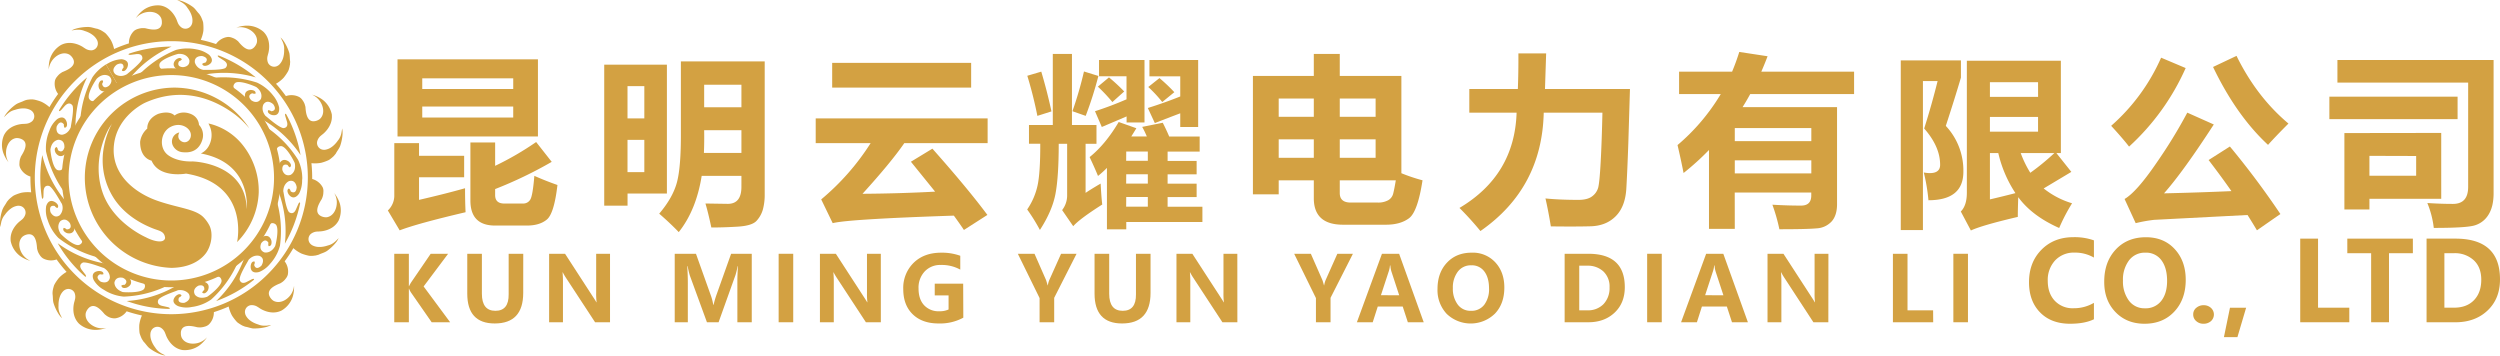 <svg xmlns="http://www.w3.org/2000/svg" viewBox="0 0 1241.26 176.52"><defs><style>.a81e42ff-c53d-426e-8cdd-71aac717d17d,.f672bd24-86d9-45e0-b27d-c075ae05c1ca{fill:#d3a142;}.a81e42ff-c53d-426e-8cdd-71aac717d17d{fill-rule:evenodd;}</style></defs><g id="afbd0edf-24ac-443a-825e-aae836bc56b8" data-name="图层 2"><g id="bb0ea637-32fe-4b53-8434-131c6a6dd277" data-name="图层 1"><path class="f672bd24-86d9-45e0-b27d-c075ae05c1ca" d="M85.06,142.61a54.35,54.35,0,1,1,54.35-54.35A54.41,54.41,0,0,1,85.06,142.61Zm0-105.34a51,51,0,1,0,51,51A51,51,0,0,0,85.06,37.27Z"/><path class="f672bd24-86d9-45e0-b27d-c075ae05c1ca" d="M158.86,80.93l.63-.11a21.73,21.73,0,0,0,3.5-1.24c.22-.11.44-.23.65-.36.52-.39,1.06-.81,1.57-1.27l.51-.47.49-.59c.17-.19.33-.39.49-.59.62-1.21,1.45-2.2,2-3.39.08-.17.15-.35.22-.53a22.47,22.47,0,0,0,1.17-5.94c0-.22,0-.44,0-.66a9.15,9.15,0,0,0-.21-2c-.12.81-.23,1.65-.43,2.49,0,.22-.1.42-.16.63a7.84,7.84,0,0,1-1.57,2.94l-.39.53a13.12,13.12,0,0,1-2.22,2.3c-.2.15-.4.3-.61.44a7.29,7.29,0,0,1-3.12,1.25,3.93,3.93,0,0,1-.84,0,3.4,3.4,0,0,1-3.07-4.06,5.35,5.35,0,0,1,1.94-3c.23-.2.48-.41.75-.61,0,0,5-3.69,4.61-9.37,0-.25,0-.5-.08-.75a12.32,12.32,0,0,0-4.44-7c-.27-.2-.54-.39-.82-.57a16.55,16.55,0,0,0-4.53-2,9.09,9.09,0,0,1,2.92,2c.21.21.4.42.59.65,2.1,2.58,3.11,6.74.54,9.3a5,5,0,0,1-.62.46,5.72,5.72,0,0,1-1.14.53,6.55,6.55,0,0,1-.67.18c-4.11.84-4.66-4-4.86-7a8.67,8.67,0,0,0-.22-.84c-.07-.26-.15-.51-.24-.76a8,8,0,0,0-.34-.73,6.36,6.36,0,0,0-.51-.83,5.71,5.71,0,0,0-.77-1,5.85,5.85,0,0,0-.92-.74,8.41,8.41,0,0,0-6.71-.51,70.43,70.43,0,0,0-4.92-6.12,16.57,16.57,0,0,0,3.4-2.58c.15-.15.3-.3.44-.46A23.08,23.08,0,0,0,143,35.43c.11-.22.21-.44.31-.67.19-.62.38-1.28.52-1.95,0-.22.1-.45.14-.68s0-.51.05-.77,0-.5.05-.76c-.21-1.35-.12-2.63-.36-3.94,0-.18-.08-.36-.13-.55A22.92,22.92,0,0,0,141,20.62c-.12-.18-.24-.37-.37-.55a10.06,10.06,0,0,0-1.36-1.49c.38.72.79,1.47,1.12,2.27.08.2.16.4.23.6a7.77,7.77,0,0,1,.46,3.3v.66a12.7,12.7,0,0,1-.45,3.17c-.07.23-.14.47-.23.7a7.28,7.28,0,0,1-1.79,2.85,3.26,3.26,0,0,1-.68.49,3.39,3.39,0,0,1-4.87-1.47,5.38,5.38,0,0,1-.16-3.53c.07-.3.15-.61.25-.94,0,0,1.9-5.94-1.78-10.29-.16-.19-.33-.38-.51-.56a12.32,12.32,0,0,0-7.74-3.09c-.32,0-.66,0-1,0a16.29,16.29,0,0,0-4.84,1,9.09,9.09,0,0,1,3.52-.12c.29.05.57.11.86.18,3.21.85,6.47,3.63,5.9,7.2a4.2,4.2,0,0,1-.23.74,5.23,5.23,0,0,1-.61,1.1c-.13.18-.28.37-.44.55-2.83,3.09-6.15-.54-8-2.82-.21-.19-.43-.38-.67-.56l-.64-.46a6.89,6.89,0,0,0-.71-.4,7.09,7.09,0,0,0-.9-.37,5.73,5.73,0,0,0-1.21-.36,5.25,5.25,0,0,0-1.18-.06,8.38,8.38,0,0,0-5.71,3.51,71.19,71.19,0,0,0-7.58-2.08,16.89,16.89,0,0,0,1.22-4l.09-.64a23,23,0,0,0-.1-3.71c0-.24-.08-.48-.14-.72-.22-.62-.45-1.26-.73-1.89-.09-.21-.18-.42-.29-.63l-.4-.65-.41-.64c-1-1-1.65-2.07-2.61-3l-.43-.37A22.7,22.7,0,0,0,90.59.63c-.2-.07-.41-.15-.62-.21A9.43,9.43,0,0,0,88,0c.73.36,1.5.73,2.24,1.18l.54.35a7.68,7.68,0,0,1,2.31,2.4l.39.54A12.78,12.78,0,0,1,95,7.29c.08.23.16.47.23.71a7.24,7.24,0,0,1,.23,3.36,4.3,4.3,0,0,1-.26.79,3.4,3.4,0,0,1-4.81,1.67,5.38,5.38,0,0,1-2.21-2.76c-.12-.28-.24-.58-.35-.9,0,0-2-5.93-7.49-7.29-.24-.05-.49-.11-.74-.15a12.3,12.3,0,0,0-8.07,2c-.27.19-.54.39-.79.6A16.13,16.13,0,0,0,67.4,9.06a8.92,8.92,0,0,1,2.77-2.17c.27-.13.53-.25.8-.36,3.11-1.2,7.38-.87,9,2.36a4.16,4.16,0,0,1,.24.73,5.48,5.48,0,0,1,.16,1.25c0,.23,0,.46,0,.7-.48,4.17-5.3,3.18-8.17,2.46a6.4,6.4,0,0,0-.88-.06,6.94,6.94,0,0,0-.79,0,5.6,5.6,0,0,0-.8.09,7.73,7.73,0,0,0-1,.23,6,6,0,0,0-1.19.42,4.84,4.84,0,0,0-1,.65A8.35,8.35,0,0,0,64,21.54a70,70,0,0,0-7.35,2.8,16.66,16.66,0,0,0-1.39-4c-.1-.19-.2-.38-.31-.57a22.09,22.09,0,0,0-2.26-2.94,6.17,6.17,0,0,0-.53-.5c-.54-.38-1.11-.76-1.7-1.11l-.6-.34-.72-.28-.7-.28c-1.36-.22-2.55-.71-3.86-.87L44,13.39a23.08,23.08,0,0,0-6,.73l-.63.19a10.13,10.13,0,0,0-1.85.82c.81-.13,1.65-.29,2.51-.36.21,0,.43,0,.64,0a7.8,7.8,0,0,1,3.28.58l.63.21a12.34,12.34,0,0,1,2.87,1.4c.21.14.41.28.61.44A7.31,7.31,0,0,1,48.24,20a3.74,3.74,0,0,1,.26.8,3.41,3.41,0,0,1-2.91,4.18A5.36,5.36,0,0,1,42.18,24c-.26-.15-.53-.32-.81-.52,0,0-5.06-3.64-10.34-1.49-.23.1-.46.2-.69.32A12.26,12.26,0,0,0,25,28.69c-.11.31-.21.63-.29.95a16.43,16.43,0,0,0-.52,4.93,9.16,9.16,0,0,1,1-3.39c.13-.26.28-.51.43-.76,1.81-2.79,5.46-5,8.68-3.39a4.53,4.53,0,0,1,.63.45,5.44,5.44,0,0,1,.86.92c.13.18.26.37.39.58,2.07,3.65-2.41,5.69-5.17,6.79a8.35,8.35,0,0,0-.74.47c-.22.14-.43.3-.64.46a6.15,6.15,0,0,0-.59.56,5.77,5.77,0,0,0-.64.74,5.33,5.33,0,0,0-.71,1,4.78,4.78,0,0,0-.42,1.1,8.37,8.37,0,0,0,1.58,6.54,68.64,68.64,0,0,0-4.31,6.56,16.62,16.62,0,0,0-3.49-2.43l-.58-.28a22.77,22.77,0,0,0-3.56-1.05c-.24,0-.48-.07-.73-.09-.65,0-1.33,0-2,.1l-.69.08-.74.19L12,50c-1.22.62-2.47.93-3.63,1.56a4.94,4.94,0,0,0-.49.3,22.84,22.84,0,0,0-4.44,4.11l-.4.53A9.13,9.13,0,0,0,2,58.2c.57-.58,1.15-1.2,1.81-1.76l.5-.41a7.72,7.72,0,0,1,3-1.45L8,54.37a12.87,12.87,0,0,1,3.14-.55h.75a7.25,7.25,0,0,1,3.26.82,3.67,3.67,0,0,1,.68.49,3.41,3.41,0,0,1,.1,5.09,5.26,5.26,0,0,1-3.31,1.24,9.51,9.51,0,0,1-1,.06s-6.24,0-9.24,4.87a7,7,0,0,0-.37.66,12.21,12.21,0,0,0-.55,8.31c.09.32.2.63.32.94a16.5,16.5,0,0,0,2.48,4.29,9,9,0,0,1-1.19-3.31A8.46,8.46,0,0,1,3,76.4c-.18-3.32,1.45-7.28,5-7.84a4.92,4.92,0,0,1,.77,0,5.88,5.88,0,0,1,1.24.24,6.62,6.62,0,0,1,.65.25c3.82,1.73,1.39,6-.19,8.53a7.18,7.18,0,0,0-.32.81c-.09.25-.18.5-.25.75a6.66,6.66,0,0,0-.15.8,6.24,6.24,0,0,0-.08,1,5.26,5.26,0,0,0,0,1.26A5.32,5.32,0,0,0,10,83.3a8.38,8.38,0,0,0,5.1,4.35c0,.2,0,.41,0,.61a69.21,69.21,0,0,0,.38,7.24,16.52,16.52,0,0,0-4.23.09l-.63.11a23.12,23.12,0,0,0-3.5,1.24c-.22.11-.43.23-.64.36-.52.39-1.06.82-1.58,1.27l-.5.47c-.17.2-.33.4-.5.59l-.48.59c-.62,1.21-1.46,2.2-2,3.4-.08.17-.16.34-.23.52A22.84,22.84,0,0,0,0,110.08c0,.22,0,.44,0,.66a9.8,9.8,0,0,0,.21,2c.13-.81.23-1.65.43-2.49,0-.21.11-.42.17-.63a7.88,7.88,0,0,1,1.57-2.93l.39-.54A13.11,13.11,0,0,1,5,103.86l.6-.44a7.38,7.38,0,0,1,3.13-1.25,3.84,3.84,0,0,1,.83,0,3.4,3.4,0,0,1,3.08,4.06,5.32,5.32,0,0,1-2,3c-.23.2-.48.41-.75.61,0,0-5,3.69-4.61,9.37,0,.25,0,.5.09.76a12.24,12.24,0,0,0,4.44,7q.39.3.81.57a16.38,16.38,0,0,0,4.53,2,9.18,9.18,0,0,1-2.91-2c-.21-.21-.41-.43-.6-.65-2.09-2.58-3.1-6.75-.54-9.31a5.4,5.4,0,0,1,1.77-1,5.92,5.92,0,0,1,.67-.18c4.11-.84,4.66,4,4.86,7q.09.42.21.84c.08.26.15.51.25.76a6,6,0,0,0,.34.73,7.23,7.23,0,0,0,.51.84,5.63,5.63,0,0,0,.77,1,5,5,0,0,0,.92.74,8.35,8.35,0,0,0,6.7.51A70.8,70.8,0,0,0,33.06,135a16.85,16.85,0,0,0-3.4,2.58l-.44.46a22.1,22.1,0,0,0-2.1,3.06c-.11.22-.22.44-.31.67-.19.62-.38,1.28-.53,2-.05.23-.09.45-.13.68l-.06.77c0,.25,0,.51,0,.76.21,1.35.11,2.64.36,3.94a5.47,5.47,0,0,0,.13.55,22.9,22.9,0,0,0,2.54,5.49c.12.19.25.37.38.55a9.52,9.52,0,0,0,1.35,1.49c-.37-.72-.78-1.47-1.12-2.26-.08-.2-.16-.4-.23-.61a7.74,7.74,0,0,1-.45-3.29c0-.23,0-.45,0-.67a13,13,0,0,1,.44-3.16c.07-.24.15-.48.23-.71a7.28,7.28,0,0,1,1.79-2.85,4,4,0,0,1,.68-.49A3.39,3.39,0,0,1,37,145.37a5.32,5.32,0,0,1,.16,3.53,9.28,9.28,0,0,1-.24.94s-1.91,5.94,1.78,10.29c.16.19.33.38.51.56A12.27,12.27,0,0,0,47,163.78c.33,0,.66,0,1,0a16.29,16.29,0,0,0,4.85-1,8.9,8.9,0,0,1-3.52.12c-.29-.05-.58-.1-.86-.17-3.22-.86-6.48-3.64-5.91-7.21a5.31,5.31,0,0,1,.24-.74,5.49,5.49,0,0,1,.61-1.1c.13-.18.27-.36.43-.55,2.83-3.09,6.15.54,8.06,2.82.21.19.43.38.67.56a6.14,6.14,0,0,0,.64.46,5.42,5.42,0,0,0,.71.4,6.05,6.05,0,0,0,.9.37A5.56,5.56,0,0,0,56,158a4.7,4.7,0,0,0,1.18.06,8.33,8.33,0,0,0,5.7-3.5,68.44,68.44,0,0,0,7.59,2.07,16.4,16.4,0,0,0-1.22,4.05,6,6,0,0,0-.09.63,21.91,21.91,0,0,0,.1,3.71c0,.24.08.48.14.72.21.62.45,1.26.72,1.89.09.21.19.42.29.63l.41.65c.13.22.27.43.41.65,1,1,1.64,2.06,2.61,3a5.2,5.2,0,0,0,.43.37,22.85,22.85,0,0,0,5.28,2.95l.63.22a9.19,9.19,0,0,0,2,.41c-.72-.36-1.5-.72-2.24-1.17l-.54-.36a7.91,7.91,0,0,1-2.31-2.4c-.13-.17-.26-.35-.38-.53a12.65,12.65,0,0,1-1.5-2.83,5.73,5.73,0,0,1-.23-.7,7.26,7.26,0,0,1-.23-3.36,3.74,3.74,0,0,1,.26-.8,3.4,3.4,0,0,1,4.81-1.67,5.33,5.33,0,0,1,2.2,2.77c.13.28.24.58.35.89,0,0,2,5.93,7.49,7.29q.36.09.75.15a12.3,12.3,0,0,0,8.07-2.05c.27-.19.53-.39.79-.6a16.09,16.09,0,0,0,3.31-3.68,9,9,0,0,1-2.78,2.16l-.8.37c-3.1,1.19-7.38.86-9-2.36a5.85,5.85,0,0,1-.25-.74,5.42,5.42,0,0,1-.15-1.25c0-.22,0-.46,0-.69.47-4.17,5.29-3.19,8.17-2.46.29,0,.57.05.87.06a6.94,6.94,0,0,0,.79,0,5.58,5.58,0,0,0,.81-.09,6.56,6.56,0,0,0,1-.23,5.39,5.39,0,0,0,1.19-.42,5.13,5.13,0,0,0,1-.65,8.31,8.31,0,0,0,2.55-6.18,70.43,70.43,0,0,0,7.35-2.79,17,17,0,0,0,1.4,4c.09.18.2.37.3.56a23,23,0,0,0,2.26,2.94,6.51,6.51,0,0,0,.54.51c.54.37,1.1.75,1.7,1.1.19.12.4.23.6.34l.71.29.71.27c1.35.22,2.55.71,3.86.88l.57,0a23.08,23.08,0,0,0,6-.72l.63-.2a10,10,0,0,0,1.84-.82c-.8.13-1.64.29-2.5.36l-.64,0a7.78,7.78,0,0,1-3.28-.59c-.22-.07-.43-.13-.63-.21a12.61,12.61,0,0,1-2.88-1.4l-.6-.43a7.35,7.35,0,0,1-2.16-2.59,3.63,3.63,0,0,1-.25-.79,3.39,3.39,0,0,1,2.9-4.18,5.28,5.28,0,0,1,3.41.94c.27.15.54.33.82.52,0,0,5.06,3.65,10.33,1.49.23-.1.46-.2.69-.32a12.24,12.24,0,0,0,5.33-6.4c.11-.31.2-.62.29-.94a16.17,16.17,0,0,0,.51-4.93,8.92,8.92,0,0,1-1,3.38,8.35,8.35,0,0,1-.43.77c-1.8,2.79-5.46,5-8.68,3.38a4.91,4.91,0,0,1-.63-.45,5,5,0,0,1-.85-.92,4.89,4.89,0,0,1-.39-.58c-2.07-3.65,2.41-5.69,5.17-6.79.25-.14.49-.29.74-.46s.43-.3.63-.47a6.2,6.2,0,0,0,.6-.55,6.32,6.32,0,0,0,.63-.74,5.78,5.78,0,0,0,.72-1.05,4.46,4.46,0,0,0,.42-1.1,8.31,8.31,0,0,0-1.59-6.53,70,70,0,0,0,4.32-6.56,16.36,16.36,0,0,0,3.49,2.42l.57.28a22.33,22.33,0,0,0,3.56,1.05l.73.1c.66,0,1.34,0,2-.11l.69-.08.75-.19.73-.19c1.23-.62,2.48-.92,3.64-1.56l.49-.29a23.13,23.13,0,0,0,4.43-4.12c.14-.17.28-.35.41-.53a10.32,10.32,0,0,0,1-1.75c-.57.58-1.16,1.21-1.81,1.77l-.5.4a7.71,7.71,0,0,1-3,1.46l-.63.2a13.47,13.47,0,0,1-3.15.56h-.74a7.34,7.34,0,0,1-3.27-.83,3.6,3.6,0,0,1-.67-.49,3.4,3.4,0,0,1-.11-5.09,5.38,5.38,0,0,1,3.31-1.24c.31,0,.63,0,1-.06,0,0,6.24,0,9.24-4.87.13-.21.25-.43.37-.66a12.27,12.27,0,0,0,.55-8.31c-.1-.31-.21-.63-.33-.94a16.11,16.11,0,0,0-2.48-4.29,9.22,9.22,0,0,1,1.2,3.32,8.58,8.58,0,0,1,.1.87c.18,3.32-1.45,7.28-5,7.84a4.93,4.93,0,0,1-.77,0,5.76,5.76,0,0,1-1.24-.24,6.62,6.62,0,0,1-.65-.25c-3.82-1.73-1.4-6,.18-8.53a6.53,6.53,0,0,0,.33-.81q.14-.36.24-.75a5.15,5.15,0,0,0,.16-.8,6.24,6.24,0,0,0,.08-1,5.25,5.25,0,0,0,0-1.26,4.78,4.78,0,0,0-.3-1.14A8.37,8.37,0,0,0,155,88.87c0-.2,0-.4,0-.61a72.21,72.21,0,0,0-.37-7.24A16.45,16.45,0,0,0,158.86,80.93ZM85.06,156a67.78,67.78,0,1,1,67.78-67.78A67.86,67.86,0,0,1,85.06,156Z"/><path class="a81e42ff-c53d-426e-8cdd-71aac717d17d" d="M86.4,43.5A44.77,44.77,0,0,0,85.06,133c8.9-.12,14.23-3.49,17-7.05s4-9.81,1.91-14a17.13,17.13,0,0,0-2.68-3.8c-4-4.46-12.71-4.78-23.38-8.55S55,86.72,56.57,72,72.05,51,72.05,51c19.43-8.73,35.56-1,44.73,5.93a46,46,0,0,1,7.07,6.86A44.79,44.79,0,0,0,86.4,43.5ZM56.8,98.86c6.23,9.24,15.91,13.24,19,14.5s5.68,1.33,6.15,4.52a1.49,1.49,0,0,1-.6,1.37c-1.37,1.3-5.47.42-9-1.49,0,0-16.13-7-21.38-22.11S52.13,66.21,55.23,62l.45-.7a37.56,37.56,0,0,0-4,11.24A34.9,34.9,0,0,0,56.8,98.86Z"/><path class="a81e42ff-c53d-426e-8cdd-71aac717d17d" d="M88.72,65.88l.36-.18s-1.68,2.71.88,4.39,5.38-.84,4.72-3.87-5.38-5.79-10.24-3.07-5.65,10.61-.8,14,11.31,3,11.83,3,26.59.72,27,23.69c0,0,2.93-22.84-22.74-27.64a8.73,8.73,0,0,0,3.76-3.42,11.19,11.19,0,0,0,1-9.2,24.57,24.57,0,0,0-1-2.29,30.44,30.44,0,0,1,17.64,11.53,36.53,36.53,0,0,1,7.33,22.74,37.12,37.12,0,0,1-10.74,24.64s6.5-28.81-25.37-34c0,0-13.34,2.49-17.1-6.45,0,0-5.73-.93-5.67-9.38a10.52,10.52,0,0,1,3.55-6.54s-.51-4.71,5.36-7.26c0,0,5.36-2,8.21.79,0,0,2.75-2.52,7.43-1S98.79,62,98.79,62a7.51,7.51,0,0,1,1.91,6.45c-.8,3.76-3.4,7.77-9.79,7.14A5.91,5.91,0,0,1,85.71,72a4.61,4.61,0,0,1,3-6.16Z"/><path class="f672bd24-86d9-45e0-b27d-c075ae05c1ca" d="M97.54,24.52a14.6,14.6,0,0,1,6.15,2.59c.09,0,3.57,3.19-.3,5.18,0,0-2.45,1.22-3-.55a2.56,2.56,0,0,1,1.54-.62s2.44-2.19-1.49-3.29c0,0-4.08-.37-3.7,3.16a5.19,5.19,0,0,0,4.54,3.73c0-.14,8.18.31,10.58-.92,0,0,2.37-1.82-.91-3.89l-2.26-1.43s-1.31-1-.08-.9A66.25,66.25,0,0,1,127,38.44a55.8,55.8,0,0,0-25-1.5,41.75,41.75,0,0,1-8.51-.61,17.29,17.29,0,0,1-5.28-1.62c.07,0-3.82-2-.92-5.06,0,0,2.14-1.8,3-.15a2.68,2.68,0,0,1-1.38.91s-1.68,2.64,1.89,2.93c0,0,3.65-.08,3.22-3.52,0,.1-.79-3.26-5.29-3.07-.08-.21-8.53,2.34-9.51,4.93,0,0-.81,2.69,2.43,3l2.22.35s1.06.37.57.7a52.48,52.48,0,0,0-17,3.07,54.65,54.65,0,0,1,19.91-14A21.87,21.87,0,0,1,97.54,24.52Z"/><path class="f672bd24-86d9-45e0-b27d-c075ae05c1ca" d="M53.71,31.41a15,15,0,0,1,6.37-2c.06-.06,4.78.14,3.1,4.17,0,0-1.11,2.48-2.65,1.5a2.5,2.5,0,0,1,.79-1.47s.46-3.25-3.26-1.57c0,0-3.36,2.34-.8,4.8,0,0,2.42,2,5.86-.05-.1-.06,6.47-5,7.53-7.5,0,0,.65-2.92-3.19-2.39l-2.66.34s-1.67.06-.64-.63a67.34,67.34,0,0,1,21.07-3.49A56.16,56.16,0,0,0,65.08,38.1a42.44,42.44,0,0,1-6.28,4.62L52.62,32Z"/><path class="f672bd24-86d9-45e0-b27d-c075ae05c1ca" d="M52.62,32,58.8,42.72l-.78.45a16.91,16.91,0,0,1-5.09,2.16s-4.23.92-4-3.28c0,0,.49-2.75,2.24-2a2.59,2.59,0,0,1-.47,1.57s.42,3.1,3.35,1c0,0,2.74-2.41.18-4.78.07.06-2.68-2-6,1.07-.17-.09-5.06,7.27-4.07,9.93,0,0,1.11,2.59,3.74.67l1.93-1.14s1.06-.4.9.16a50.85,50.85,0,0,0-11,13.3,54.49,54.49,0,0,1,6.19-23.52A22.19,22.19,0,0,1,52.62,32Z"/><path class="f672bd24-86d9-45e0-b27d-c075ae05c1ca" d="M24.48,65a13.2,13.2,0,0,1,3.63-5.6c0-.1,3.64-3,5,1.18,0,0,.81,2.64-1.06,2.86a2.53,2.53,0,0,1-.31-1.63s-1.71-2.77-3.54.88c-.08,0-1,4,2.52,4.21,0,0,3-.09,4.45-3.81-.17,0,1.66-8,.89-10.58,0,0-1.38-2.65-4,.2l-1.77,2s-1.27,1.1-.92-.08A65.09,65.09,0,0,1,43.24,38.42,56,56,0,0,0,37.45,62.8a37.51,37.51,0,0,1-2.08,8.28A16.65,16.65,0,0,1,32.86,76c0-.08-2.62,3.44-5.18,0,0,0-1.36-2.43.45-3a2.57,2.57,0,0,1,.63,1.51S31,76.65,32,73.19c-.09,0,.48-3.63-3-3.8,0,0-3.24.22-3.94,4.7-.18,0,.77,8.85,3.28,10.25,0,0,2.56,1.27,3.26-1.9l.78-2.12s.57-1,.79-.45a51,51,0,0,0,.08,17.29,54.52,54.52,0,0,1-10.4-22A22.23,22.23,0,0,1,24.48,65Z"/><path class="f672bd24-86d9-45e0-b27d-c075ae05c1ca" d="M22.87,102.75c-.08-.06.89-4.65,4.6-2.31,0,0,2.33,1.5,1,2.86a2.45,2.45,0,0,1-1.28-1s-3.1-1-2.14,2.94c-.07,0,1.76,3.7,4.62,1.62a5.4,5.4,0,0,0,1-5.79c-.13.11-3.88-7.24-6.11-8.68,0,0-2.76-1.15-2.93,2.71l-.08,2.67s-.26,1.65-.74.52A63.53,63.53,0,0,1,21,77a56.14,56.14,0,0,0,11.19,22.4A37.19,37.19,0,0,1,35.94,107a17.22,17.22,0,0,1,1.23,5.39c-.07,0,.18,4.32-3.94,3.35,0,0-2.6-1-1.6-2.6a2.62,2.62,0,0,1,1.46.76s3.1.15,1.61-3.13c-.06,0-1.93-3.11-4.69-1,0,0-2.36,2.26,0,6.13-.11.14,6.25,6.3,9.09,5.76,0,0,2.78-.68,1.28-3.55L39.6,116s-.19-1.11.32-.85a51.83,51.83,0,0,0,11.15,13.22A54.16,54.16,0,0,1,29,118.14a22.23,22.23,0,0,1-5.29-8.77A13.43,13.43,0,0,1,22.87,102.75Z"/><path class="f672bd24-86d9-45e0-b27d-c075ae05c1ca" d="M52.62,144.53h0l-1.07-.66a13,13,0,0,1-4.86-4.55c-.06,0-2.34-4.08,2.05-4.74,0,0,2.74-.31,2.6,1.57a2.42,2.42,0,0,1-1.63,0s-3,1.18.22,3.65c0,.06,3.77,1.64,4.6-1.77,0-.06.41-2.92-3-5,0,.17-7.59-3-10.27-2.71.05,0-2.88.93-.47,3.94l1.63,2.11s.85,1.45-.24.89a63.5,63.5,0,0,1-13.53-16.5,55.66,55.66,0,0,0,23,10,40.15,40.15,0,0,1,7.13,3.13h0l.77.49A13.84,13.84,0,0,1,64,137.67c-.08,0,3,3.06-.85,5.05,0,.05-2.64,1-2.89-.94a2.48,2.48,0,0,1,1.59-.34s2.45-1.86-.76-3.48c0,0-3.52-1.05-4.27,2.3,0,0-.29,3.12,4,4.7,0,.14,8.87.72,10.69-1.48,0,0,1.7-2.31-1.31-3.56l-2-1.1s-.86-.74-.3-.87a54,54,0,0,0,17.06,2.94,53.72,53.72,0,0,1-23.51,6.38A22,22,0,0,1,52.62,144.53Z"/><path class="f672bd24-86d9-45e0-b27d-c075ae05c1ca" d="M104.82,148.73a21.59,21.59,0,0,1-9.55,3.68,12.78,12.78,0,0,1-6.65-.35c-.07,0-4.41-1.62-1.48-4.95,0,0,1.89-2,3-.46a2.38,2.38,0,0,1-1.23,1.06s-1.54,2.84,2.51,2.67c0,0,3.94-1.18,2.39-4.34,0-.08-1.58-2.46-5.52-1.95.08.18-7.74,2.52-9.57,4.59,0-.05-1.61,2.59,2.17,3.27l2.61.58s1.57.57.39.84a64.12,64.12,0,0,1-21-3.92,55.28,55.28,0,0,0,24-7.19,37.93,37.93,0,0,1,8.2-2.28,14.42,14.42,0,0,1,5.53-.27c0,.1,4.25.43,2.61,4.43,0,0-1.41,2.42-2.84,1.12a2.56,2.56,0,0,1,1-1.28s.7-3-2.8-2.17c0,0-3.38,1.45-1.81,4.5,0,0,1.79,2.58,6,1.06.11.12,7.27-5.13,7.24-8,0,0-.18-2.86-3.28-1.88l-2.21.41s-1.15,0-.79-.47a53.9,53.9,0,0,0,15-8.7A53.84,53.84,0,0,1,104.82,148.73Z"/><path class="f672bd24-86d9-45e0-b27d-c075ae05c1ca" d="M139,122a21.33,21.33,0,0,1-4.91,9,13.47,13.47,0,0,1-5.32,4s-4.45,1.57-4.32-2.85c0,0,.17-2.72,2-2.26a2.39,2.39,0,0,1-.27,1.6s.67,3.2,3.62.4c0,0,2.28-3.4-.94-4.83-.06,0-2.85-.94-5.48,2,.17.08-4.33,6.92-4.42,9.67,0-.05.43,3,3.77,1.11l2.39-1.22s1.58-.58.83.39a64.31,64.31,0,0,1-18.63,10.47,55.4,55.4,0,0,0,13.8-20.93,38.91,38.91,0,0,1,4.82-7,13.92,13.92,0,0,1,4-3.76c0,.06,3.58-2.36,4.82,1.72,0,0,.56,2.81-1.41,2.7a2.72,2.72,0,0,1-.06-1.62c0-.06-1.36-2.72-3.55.12,0,0-1.69,3.25,1.49,4.59,0,0,3.07.86,5.32-3,.16,0,2.27-8.59.45-10.76,0,0-2-2.07-3.76.64l-1.39,1.76s-.9.71-.92.14a53.85,53.85,0,0,0,5.86-16.3A54,54,0,0,1,139,122Z"/><path class="f672bd24-86d9-45e0-b27d-c075ae05c1ca" d="M150.11,88.28,150,89.53A14,14,0,0,1,148.55,96c0,.07-2.46,4.07-5.16.6,0,0-1.54-2.2.08-3a2.27,2.27,0,0,1,.85,1.41s2.61,2,3-2c0,0-.4-4.06-3.8-3.09,0,0-2.84,1.11-2.87,5.09.15,0,1.14,8.1,2.79,10.26,0,0,2.22,2,3.62-1.57l1.08-2.47s.76-1.47.87-.24a66.71,66.71,0,0,1-7.58,20A55.33,55.33,0,0,0,138.57,96a40.86,40.86,0,0,1-.81-7.73h0v-.9a14.23,14.23,0,0,1,.67-5.48c0,.07,1.23-4.11,4.81-1.78,0,0,2.24,1.79.67,3a2.67,2.67,0,0,1-1.11-1.19c-.06,0-2.79-1.2-2.63,2.37,0,0,.78,3.57,4.08,2.55,0,0,2.93-1.32,2.12-5.74.13-.1-3.79-8-6.59-8.53,0,0-2.82-.32-2.46,2.92l.08,2.24s-.24,1.12-.61.69a53.78,53.78,0,0,0-6-16.23A53.78,53.78,0,0,1,148,79.34a21.79,21.79,0,0,1,2.08,8.94Z"/><path class="f672bd24-86d9-45e0-b27d-c075ae05c1ca" d="M135.58,47.38a14.6,14.6,0,0,1,3,5.93c0,.06.73,4.7-3.56,3.78,0,0-2.59-.69-1.91-2.36a2.37,2.37,0,0,1,1.57.52c-.06,0,3.31-.14,1-3.47,0,0-2.92-2.87-4.89.07,0,0-1.48,2.69,1.08,5.75.08-.13,6.08,5.47,8.74,6,0,0,3,.12,1.76-3.54l-.77-2.57s-.37-1.62.51-.75A66.47,66.47,0,0,1,149.22,77,55.35,55.35,0,0,0,131,59.75a41.28,41.28,0,0,1-6.1-6,16.15,16.15,0,0,1-3-4.62c.06,0-1.66-4,2.55-4.47,0,0,2.8,0,2.43,1.82a2.69,2.69,0,0,1-1.64-.17s-2.95.91-.47,3.48c0,0,2.88,2.26,4.75-.65,0,.06,1.45-2.94-2.08-5.76.07-.19-8-3.7-10.47-2.33,0,0-2.36,1.55,0,3.84l1.48,1.69s.58,1,0,.9a53,53,0,0,0-15-8.57A54.26,54.26,0,0,1,127.59,41,21.48,21.48,0,0,1,135.58,47.38Z"/><path class="f672bd24-86d9-45e0-b27d-c075ae05c1ca" d="M230.9,93.46c0,4.5.09,8.48.26,11.91q-23.91,5.61-32.72,9l-5.87-9.87a10.13,10.13,0,0,0,3.2-7.73V71.05h12.28v6.31h22.4V88h-22.4V99.24Q221.21,96.21,230.9,93.46Zm-33.53-64h69.72V67.76H197.37Zm57.45,9.42H209.65V44.2h45.17Zm0,19.48V52.91H209.65v5.43Zm19.11,22a207.82,207.82,0,0,1-28.09,13.51v3q0,4,4.18,4.18h9.6a4,4,0,0,0,3.69-2q1.2-2,2-11.74,5.6,2.49,11.47,4.54-1.65,14.13-5.25,17.14t-10,3H245.84q-12.19,0-12.28-12.27v-29h12.28V82.34A148.41,148.41,0,0,0,266.2,70.52Z"/><path class="f672bd24-86d9-45e0-b27d-c075ae05c1ca" d="M300,32.1h31.12v64H311.58v6H300Zm19.91,10.67h-8.35v16h8.35Zm0,42.69v-16h-8.35v16ZM337,115.24q-4.36-4.53-9.7-9.15,6.81-8,8.83-15.68t1.93-24.61V30.5h41.62v66a28,28,0,0,1-.91,7.52,13.84,13.84,0,0,1-3.16,5.64q-2.25,2.44-9.34,2.87t-13.09.42q-1.6-7.56-2.93-11.91l11.11.17q6.76,0,6.76-8.44V87.32H348.39Q345.67,104.36,337,115.24Zm12.49-39.3h18.63V64.65h-18.5C349.69,68.44,349.65,72.21,349.5,75.94Zm18.63-33.88h-18.5V53.27h18.5Z"/><path class="f672bd24-86d9-45e0-b27d-c075ae05c1ca" d="M405,58.78h85.36V71.05H449q-6.58,9.56-20.76,25.17,18.71-.14,36.05-1.07L452.27,80.3l10.67-6.49q17.52,19.74,27.3,32.9l-11.65,7.47q-1.95-2.94-5-7.12-52.38,1.74-60.15,3.74L407.73,99a120,120,0,0,0,24.54-27.92H405Zm8.18-27.56h69V43.49h-69Z"/><path class="f672bd24-86d9-45e0-b27d-c075ae05c1ca" d="M546.47,91.15c.24,4.5.5,8,.8,10.4Q536,108.7,532.86,112.31l-5.51-8a11.84,11.84,0,0,0,2.49-7.47V71.41h-4.18q0,16.23-1.6,24.76t-7.74,18A91.19,91.19,0,0,0,510,104a33.72,33.72,0,0,0,5.14-11.85q1.4-6.37,1.35-20.78h-5.6V62.07h11.83V26.77h9.51v35.3h12.18v9.34H539V95.77Q541.31,94.17,546.47,91.15ZM517,35.57q2.93,9.87,5.06,19.74l-7,2.22a201.78,201.78,0,0,0-5-19.91Zm21.16-.09,7.2,2.23a185.9,185.9,0,0,1-6.31,19.82l-6.58-2.31A187.33,187.33,0,0,0,538.2,35.48Zm17.25,25.08,8.8,3.11c-.86,1.42-1.7,2.79-2.53,4.09h7.73A44.75,44.75,0,0,0,567.1,63l10.22-2.05c1.22,2.4,2.29,4.69,3.2,6.85h15.12v7.47H579.72v4.62h14.41v6.67H579.72v4.63h14.41v6.67H579.72v4.8H597v7.56h-37.8v3.64h-9.6V83.37a49.22,49.22,0,0,1-4.44,4Q543.72,83.77,541,78,548.87,71.68,555.45,60.56Zm-8.36,2.49-3.38-7.83a166,166,0,0,0,15.65-5.91V37.88H545.67V29.79h22.58v31h-8.89V57.8Zm3.56-24.63a87.86,87.86,0,0,1,7.56,7l-5.87,5.25a80.8,80.8,0,0,0-7.2-7.65Zm8.53,41.43h10.76V75.23H559.18Zm0,11.3h10.76V86.52H559.18Zm0,11.47h10.76v-4.8H559.18Zm14.23-41.53-3.47-7.47Q578.31,51,586,47.89v-10h-15.3V29.79h24.19V63.05H586v-6.8Q580,58.52,573.41,61.09Zm2.31-22.32a84.8,84.8,0,0,1,7.38,7l-6,4.89a64.07,64.07,0,0,0-6.94-7.47Z"/><path class="f672bd24-86d9-45e0-b27d-c075ae05c1ca" d="M695.79,37.71V86a84.84,84.84,0,0,0,10.5,3.52q-2.4,15.65-6.72,18.85t-11.42,3.2H666.81q-14.5,0-14.5-13.16V89.55H634.88v6.93h-12.8V37.71h30.23V26.77H665.2V37.71Zm-60.91,11.2V58h17.43V48.91Zm0,29.43h17.43V69.18H634.88ZM683,48.91H665.2V58H683Zm0,29.43V69.18H665.2v9.16Zm-12.36,22.23H684a10.26,10.26,0,0,0,5.2-1.13,5.19,5.19,0,0,0,2.47-3.11q.55-2,1.35-6.78H665.2v6.31Q665.2,100.57,670.63,100.57Z"/><path class="f672bd24-86d9-45e0-b27d-c075ae05c1ca" d="M753.89,26.5h13.78l-.58,17.7h42.19l-.8,26.5q-.48,13.9-1,22.89t-5.27,13.76q-4.74,4.79-12.49,5T770,112.4q-1.25-7.74-2.67-13.87,7,.7,16.36.71,4.5,0,6.81-1.76a8,8,0,0,0,3-4.31c.46-1.7.87-5.94,1.24-12.69s.66-14.94.87-24.55H766.47q-.86,37.53-31.43,58.78a153.07,153.07,0,0,0-10.41-11.47Q752,87,753,55.93H729.52V44.2h24.1Q753.94,36,753.89,26.5Z"/><path class="f672bd24-86d9-45e0-b27d-c075ae05c1ca" d="M861.33,113.64H848.52V74.47A131.83,131.83,0,0,1,835.9,85.9q-1.42-7.2-3-13.87a101.11,101.11,0,0,0,21.48-25.34H833.67V35.57H860q2-4.76,3.56-9.78l14.05,2.14q-1.47,3.9-3.11,7.64h46.06V46.69H869Q867.2,50,865.2,53.18h46.9v48.19q0,5.56-2.67,8.56a10.84,10.84,0,0,1-7.42,3.45q-4.75.44-18.54.44A87.93,87.93,0,0,0,880,101.64q7.65.45,14.23.44,5.07,0,5.07-5V95.59h-38Zm38-50.06h-38v6.49h38Zm-38,22.5h38V79.59h-38Z"/><path class="f672bd24-86d9-45e0-b27d-c075ae05c1ca" d="M966.1,62.51a32.37,32.37,0,0,1,8.72,22.77q0,14.13-17.34,14.14a90.6,90.6,0,0,0-2.31-13.79,16,16,0,0,0,3,.32c3.4,0,5.11-1.38,5.11-4.14q0-9-7.91-18,3.72-11.74,6.66-23.57h-7.29v74h-11V30h29.87v8.54Q970.38,49.44,966.1,62.51Zm62.69,38.42a90.7,90.7,0,0,0-6.4,12.27q-13.51-6-20.32-15.3-.23,6.22-.22,9.79-17.79,4.17-23.3,6.75l-5-9.42q3-3,3-9.34V30.15h46.68V76H1021l7.43,9.34-13.74,8.22A41.56,41.56,0,0,0,1028.79,100.93ZM1011.9,40.82H988v7.29h23.92Zm0,24.54V58.07H988v7.29ZM992.16,76H988v23q6.18-1.43,12.67-3.11A61.08,61.08,0,0,1,992.16,76Zm15.91,9.78A117.55,117.55,0,0,0,1020,76h-16.71A53.57,53.57,0,0,0,1008.07,85.81Z"/><path class="f672bd24-86d9-45e0-b27d-c075ae05c1ca" d="M1073,28.64l12.19,5.15a117,117,0,0,1-28.1,39q-3-3.92-8.89-10.32A97,97,0,0,0,1073,28.64Zm34.15,44.1a413.17,413.17,0,0,1,25.07,33.52l-11.64,8.09q-2.19-3.69-4.67-7.6l-46.33,2.4a71.67,71.67,0,0,0-9.2,1.65l-5.52-12q6-3.47,16-18.14A245.29,245.29,0,0,0,1086,55.93l13.16,5.87Q1084,85.19,1074.44,96q17.43-.4,33.47-1.11-5.15-7.38-11.33-15.43Zm3.29-45q10,20.36,25.79,33.61-6.49,6.49-10.14,10.58-15.74-14.58-27.3-38.68Z"/><path class="f672bd24-86d9-45e0-b27d-c075ae05c1ca" d="M1156.54,48h63.66V59.14h-63.66Zm81.54,48q0,6.79-2.71,10.87a11.89,11.89,0,0,1-7.23,5.18q-4.52,1.11-19.76,1.11a46,46,0,0,0-3.2-12.36q7,.45,12.71.44,7.56,0,7.56-8.44V41h-64.91V29.79h77.54Zm-26-30V98.7h-35.65V104H1164V66.07Zm-35.65,11.38v9.87h23.2V77.45Z"/><path class="f672bd24-86d9-45e0-b27d-c075ae05c1ca" d="M223.5,160h-9.18L204,145.14a10.8,10.8,0,0,1-.9-1.77H203V160h-7.25V126H203v16.07h.1a17.55,17.55,0,0,1,1-1.82L213.84,126h8.65l-12.16,16.22Z"/><path class="f672bd24-86d9-45e0-b27d-c075ae05c1ca" d="M259.78,145.39q0,15.21-14.15,15.21Q232,160.6,232,145.78V126h7.26v19.83q0,8.49,6.7,8.49t6.59-8.19V126h7.25Z"/><path class="f672bd24-86d9-45e0-b27d-c075ae05c1ca" d="M302.88,160h-7.42l-14.41-22a24,24,0,0,1-1.62-2.77h-.12a51,51,0,0,1,.2,5.43V160h-6.87V126h7.91l13.87,21.39c.93,1.41,1.49,2.32,1.69,2.7h.11a33.3,33.3,0,0,1-.22-4.7V126h6.88Z"/><path class="f672bd24-86d9-45e0-b27d-c075ae05c1ca" d="M366.11,160V139.37c0-1.9.1-4.3.29-7.18h-.18a38.74,38.74,0,0,1-1.05,4.37L356.78,160H351l-8.5-23.23a44,44,0,0,1-1.08-4.59h-.2c.19,2.85.29,5.72.29,8.59V160H335V126h10.55l7.33,20.55a25,25,0,0,1,1.25,4.79h.16a50,50,0,0,1,1.4-4.83L363,126h10.25v34Z"/><path class="f672bd24-86d9-45e0-b27d-c075ae05c1ca" d="M393.84,126v34H386.6V126Z"/><path class="f672bd24-86d9-45e0-b27d-c075ae05c1ca" d="M437.34,160h-7.42l-14.41-22a25.58,25.58,0,0,1-1.62-2.77h-.11a53.91,53.91,0,0,1,.2,5.43V160H407.1V126H415l13.88,21.39c.92,1.41,1.48,2.32,1.69,2.7h.11a31.79,31.79,0,0,1-.22-4.7V126h6.87Z"/><path class="f672bd24-86d9-45e0-b27d-c075ae05c1ca" d="M478.29,157.73A24.14,24.14,0,0,1,466,160.6q-8.13,0-12.83-4.56t-4.7-12.5a17.45,17.45,0,0,1,5.18-13.08q5.16-5,13.62-5a27,27,0,0,1,9.51,1.53v6.88a18.87,18.87,0,0,0-9.66-2.31,10.49,10.49,0,0,0-8,3.21,11.71,11.71,0,0,0-3.06,8.45q0,5.34,2.76,8.32a9.73,9.73,0,0,0,7.52,3,10.5,10.5,0,0,0,4.63-.88v-7h-6.87v-5.82h14.12Z"/><path class="f672bd24-86d9-45e0-b27d-c075ae05c1ca" d="M534.52,126l-11.11,21.87V160h-7.25V148l-10.8-22h8.28l5.71,13c.11.26.38,1.15.81,2.68h.09a11.32,11.32,0,0,1,.72-2.62L526.83,126Z"/><path class="f672bd24-86d9-45e0-b27d-c075ae05c1ca" d="M571.25,145.39q0,15.21-14.14,15.21-13.65,0-13.66-14.82V126h7.27v19.83q0,8.49,6.7,8.49t6.59-8.19V126h7.24Z"/><path class="f672bd24-86d9-45e0-b27d-c075ae05c1ca" d="M614.36,160h-7.43l-14.4-22a26,26,0,0,1-1.63-2.77h-.11a51,51,0,0,1,.2,5.43V160h-6.87V126H592l13.88,21.39c.92,1.41,1.49,2.32,1.69,2.7h.11a33.3,33.3,0,0,1-.22-4.7V126h6.88Z"/><path class="f672bd24-86d9-45e0-b27d-c075ae05c1ca" d="M671.73,126l-11.11,21.87V160h-7.25V148l-10.81-22h8.28l5.71,13c.12.26.39,1.15.82,2.68h.08a11.81,11.81,0,0,1,.73-2.62L664,126Z"/><path class="f672bd24-86d9-45e0-b27d-c075ae05c1ca" d="M706.88,160H699l-2.54-7.79H684.06l-2.5,7.79H673.7l12.45-34h8.52Zm-12.17-13.39-3.86-11.8a12.76,12.76,0,0,1-.53-3h-.2a12.18,12.18,0,0,1-.59,2.88l-3.89,11.88Z"/><path class="f672bd24-86d9-45e0-b27d-c075ae05c1ca" d="M713.73,143.45q0-8,4.66-13t12.33-5a15.14,15.14,0,0,1,11.74,4.85q4.45,4.84,4.45,12.47,0,8-4.62,12.9a17.22,17.22,0,0,1-24,.16A17.21,17.21,0,0,1,713.73,143.45Zm7.62-.39a13,13,0,0,0,2.39,8.11,7.8,7.8,0,0,0,6.57,3.15,7.93,7.93,0,0,0,6.63-3,12.77,12.77,0,0,0,2.37-8.11q0-5.31-2.31-8.4a7.62,7.62,0,0,0-6.5-3.08,8,8,0,0,0-6.7,3.16A13,13,0,0,0,721.35,143.06Z"/><path class="f672bd24-86d9-45e0-b27d-c075ae05c1ca" d="M776.85,160V126H788.6q18.12,0,18.12,16.58,0,7.88-5.08,12.66T788.56,160Zm7.25-28.08v22.15h3.95a10.67,10.67,0,0,0,8.1-3.07,11.51,11.51,0,0,0,3-8.32,10.24,10.24,0,0,0-3.08-7.92,11.28,11.28,0,0,0-8-2.84Z"/><path class="f672bd24-86d9-45e0-b27d-c075ae05c1ca" d="M825.07,126v34h-7.25V126Z"/><path class="f672bd24-86d9-45e0-b27d-c075ae05c1ca" d="M867.84,160h-7.9l-2.55-7.79H845L842.52,160h-7.86l12.45-34h8.52Zm-12.16-13.39-3.87-11.8a12.82,12.82,0,0,1-.52-3h-.2a12.72,12.72,0,0,1-.6,2.88l-3.88,11.88Z"/><path class="f672bd24-86d9-45e0-b27d-c075ae05c1ca" d="M907.78,160h-7.42L886,138a26,26,0,0,1-1.63-2.77h-.11a53.91,53.91,0,0,1,.2,5.43V160h-6.88V126h7.91l13.88,21.39c.92,1.41,1.48,2.32,1.69,2.7h.11a31.79,31.79,0,0,1-.22-4.7V126h6.87Z"/><path class="f672bd24-86d9-45e0-b27d-c075ae05c1ca" d="M959.84,160h-20V126h7.25v28.08h12.71Z"/><path class="f672bd24-86d9-45e0-b27d-c075ae05c1ca" d="M977.1,126v34h-7.25V126Z"/><path class="f672bd24-86d9-45e0-b27d-c075ae05c1ca" d="M1039.64,158.51q-4.53,2.22-11.82,2.23-9.39,0-14.9-5.62t-5.51-15q0-9.84,6.16-16.1t15.88-6.26a28.63,28.63,0,0,1,10.19,1.58v8.55a18.59,18.59,0,0,0-9.55-2.47,12.72,12.72,0,0,0-9.73,3.89,14.25,14.25,0,0,0-3.64,10.16q0,6.12,3.46,9.84a12.11,12.11,0,0,0,9.35,3.73,19.55,19.55,0,0,0,10.11-2.68Z"/><path class="f672bd24-86d9-45e0-b27d-c075ae05c1ca" d="M1044.76,139.8q0-9.77,5.7-15.89t15-6.12q8.9,0,14.33,5.92t5.43,15.23q0,9.7-5.65,15.75t-14.78,6.05q-8.92,0-14.51-5.86T1044.76,139.8Zm9.3-.48a15.9,15.9,0,0,0,2.92,9.9,9.51,9.51,0,0,0,8,3.85,9.71,9.71,0,0,0,8.1-3.69c1.93-2.45,2.89-5.76,2.89-9.9q0-6.49-2.81-10.26a9.35,9.35,0,0,0-7.94-3.77,9.78,9.78,0,0,0-8.19,3.87A15.87,15.87,0,0,0,1054.06,139.32Z"/><path class="f672bd24-86d9-45e0-b27d-c075ae05c1ca" d="M1088.94,156.12a4.09,4.09,0,0,1,1.53-3.29,5.44,5.44,0,0,1,3.64-1.29,5.27,5.27,0,0,1,3.62,1.31,4.43,4.43,0,0,1,0,6.61,5.48,5.48,0,0,1-3.72,1.28,5.2,5.2,0,0,1-3.58-1.32A4.18,4.18,0,0,1,1088.94,156.12Z"/><path class="f672bd24-86d9-45e0-b27d-c075ae05c1ca" d="M1115.21,152.8l-4.32,14.58h-6.7l3-14.58Z"/><path class="f672bd24-86d9-45e0-b27d-c075ae05c1ca" d="M1166.44,160h-24.37V118.48h8.85v34.29h15.52Z"/><path class="f672bd24-86d9-45e0-b27d-c075ae05c1ca" d="M1198,125.72h-11.85V160h-8.87V125.72h-11.83v-7.24H1198Z"/><path class="f672bd24-86d9-45e0-b27d-c075ae05c1ca" d="M1204.8,160V118.48h14.34q22.13,0,22.12,20.25,0,9.61-6.19,15.45t-16,5.83Zm8.85-34.29v27.05h4.83q6.29,0,9.89-3.75t3.59-10.16q0-6.2-3.75-9.66a13.8,13.8,0,0,0-9.76-3.48Z"/></g></g></svg>
